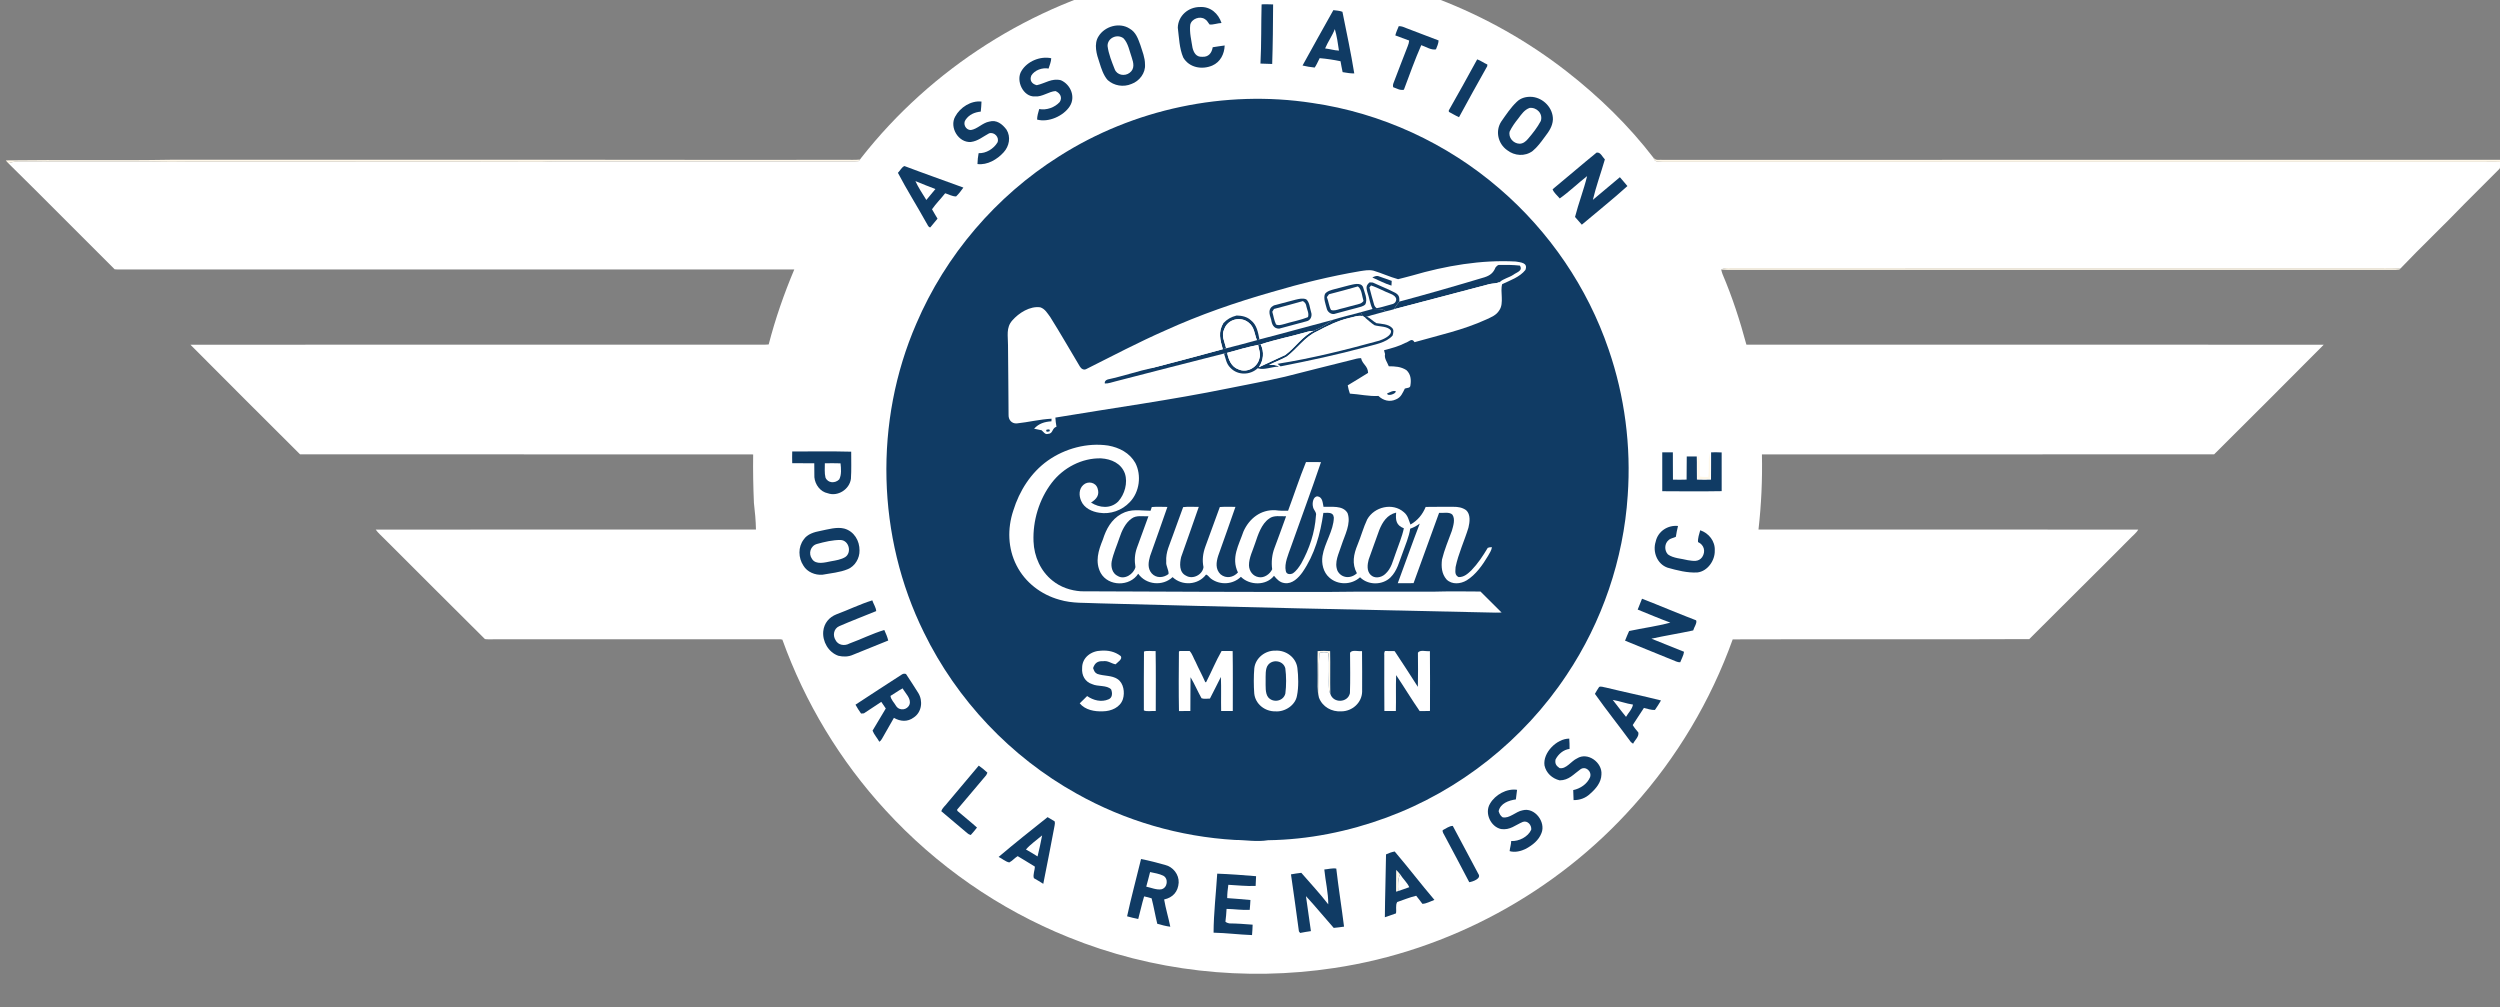 <?xml version="1.0" encoding="UTF-8" standalone="no"?>
<!-- Created with Inkscape (http://www.inkscape.org/) -->

<svg
   xmlns:dc="http://purl.org/dc/elements/1.1/"
   xmlns:cc="http://creativecommons.org/ns#"
   xmlns:rdf="http://www.w3.org/1999/02/22-rdf-syntax-ns#"
   xmlns:svg="http://www.w3.org/2000/svg"
   xmlns="http://www.w3.org/2000/svg"
   xmlns:sodipodi="http://sodipodi.sourceforge.net/DTD/sodipodi-0.dtd"
   xmlns:inkscape="http://www.inkscape.org/namespaces/inkscape"
   width="79.721mm"
   height="32.124mm"
   viewBox="0 0 79.721 32.124"
   version="1.1"
   id="svg16615"
   inkscape:version="0.92.3 (2405546, 2018-03-11)"
   sodipodi:docname="ARCS logo white.svg">
  <rect x="0" y="0" width="79.721" height="32.124" fill="#808080" stroke="none"/>
  <defs
     id="defs16609" />
  <sodipodi:namedview
     id="base"
     pagecolor="#ffffff"
     bordercolor="#666666"
     borderopacity="1.0"
     inkscape:pageopacity="0.0"
     inkscape:pageshadow="2"
     inkscape:zoom="0.35"
     inkscape:cx="150.65473"
     inkscape:cy="60.706629"
     inkscape:document-units="mm"
     inkscape:current-layer="layer1"
     showgrid="false"
     inkscape:window-width="1920"
     inkscape:window-height="1009"
     inkscape:window-x="2552"
     inkscape:window-y="-8"
     inkscape:window-maximized="1" />
  <g
     inkscape:label="Layer 1"
     inkscape:groupmode="layer"
     id="layer1"
     transform="translate(56.87,-132.771)">
    <g
       transform="matrix(0.353,0,0,-0.353,-350.461,1866.245)"
       id="g16430">
      <g
         transform="translate(948.74,4913.658)"
         id="g768">
        <path
           inkscape:connector-curvature="0"
           id="path770"
           style="fill:#ffffff;fill-opacity:1;fill-rule:nonzero;stroke:none"
           d="m 0,0 c 8.873,-0.633 17.52,-3.971 24.53,-9.452 2.89,-2.256 5.572,-4.864 7.804,-7.776 0.118,-0.441 0.451,-0.315 0.814,-0.359 24.802,0.006 49.61,0 74.414,0.001 0.495,0 0.992,0.015 1.486,-0.012 -0.088,-0.225 -0.204,-0.435 -0.32,-0.648 -1.05,-1.047 -2.096,-2.098 -3.145,-3.145 -1.898,-1.972 -3.892,-3.857 -5.779,-5.836 -0.897,0.055 -1.787,0.027 -2.683,0.032 -19.114,0.005 -38.23,-0.01 -57.344,0.007 -0.399,-0.032 -0.983,0.086 -1.327,-0.133 0.03,-0.139 0.068,-0.273 0.116,-0.405 0.883,-2.068 1.576,-4.204 2.158,-6.375 17.377,-0.008 34.779,0.007 52.154,-0.007 -3.28,-3.301 -6.6,-6.621 -9.901,-9.901 -13.577,-0.014 -27.268,0.004 -40.851,-0.008 0.051,-2.257 -0.055,-4.541 -0.309,-6.783 11.429,-0.009 22.876,0.009 34.304,-0.01 -0.186,-0.325 -0.521,-0.564 -0.773,-0.84 -3.014,-3.037 -6.054,-6.023 -9.072,-9.051 -8.804,-0.043 -17.957,0.005 -26.789,-0.025 -1.984,-5.532 -5.036,-10.668 -8.967,-15.039 -6.966,-7.824 -16.675,-13.104 -27.04,-14.649 -8.069,-1.223 -16.43,-0.294 -23.998,2.783 -6.279,2.526 -11.957,6.482 -16.526,11.472 -4.096,4.45 -7.274,9.721 -9.318,15.411 -0.117,0.03 -0.24,0.042 -0.369,0.032 -8.564,-0.003 -17.129,0 -25.692,-0.002 -0.267,0.009 -0.545,-0.023 -0.809,0.02 -3.021,3.025 -6.056,6.013 -9.072,9.049 -0.264,0.277 -0.57,0.525 -0.791,0.837 11.442,0.023 22.903,0.005 34.348,0.008 -0.015,0.799 -0.089,1.608 -0.184,2.4 -0.063,1.464 -0.091,2.922 -0.068,4.385 -13.628,0.016 -27.304,-0.004 -40.934,0.01 -3.299,3.28 -6.616,6.602 -9.901,9.9 17.303,0.016 34.635,0.001 51.939,0.008 l 0.298,0.017 c 0.599,2.318 1.381,4.567 2.311,6.772 -20.37,0.006 -40.745,0.001 -61.116,0.002 l -0.278,0.016 c -3.205,3.182 -6.382,6.412 -9.601,9.577 0.307,0.098 0.607,0.176 0.933,0.169 4.033,-0.014 8.066,0 12.099,-0.008 1.216,-0.047 2.429,-0.023 3.646,-0.013 10.494,-0.01 20.996,0.016 31.489,-0.015 0.553,0.013 1.104,0.044 1.657,0.04 h 26.69 l 0.291,0.02 0.125,0.144 0.112,0.152 c 6.323,8.063 15.418,13.867 25.407,16.17 C -9.306,0.006 -4.637,0.332 0,0" />
      </g>
      <g
         transform="translate(981.074,4896.43)"
         id="g772">
        <path
           inkscape:connector-curvature="0"
           id="path774"
           style="fill:#fff8e9;fill-opacity:1;fill-rule:nonzero;stroke:none"
           d="m 0,0 0.083,-0.066 c 0.157,-0.186 0.51,-0.086 0.729,-0.113 25.261,0.007 50.525,-0.003 75.784,0.005 l 0.282,0.058 c 0.098,-0.071 0.176,-0.164 0.232,-0.28 l 0.025,-0.001 c -0.28,-0.17 -0.506,-0.398 -0.741,-0.621 0.116,0.213 0.232,0.423 0.32,0.648 -0.494,0.027 -0.991,0.012 -1.487,0.012 C 50.424,-0.359 25.615,-0.353 0.814,-0.359 0.451,-0.315 0.118,-0.441 0,0" />
      </g>
      <g
         transform="translate(832.227,4896.203)"
         id="g776">
        <path
           inkscape:connector-curvature="0"
           id="path778"
           style="fill:#fff8e9;fill-opacity:1;fill-rule:nonzero;stroke:none"
           d="M 0,0 C 4.959,0.068 9.962,-0.033 14.921,0.057 26.273,0.06 37.633,0.051 48.985,0.06 57.958,0.035 66.936,0.057 75.91,0.05 c 0.416,0.007 0.837,-0.018 1.251,0.025 l -0.124,-0.144 -0.292,-0.02 H 50.056 c -0.554,0.005 -1.104,-0.027 -1.657,-0.04 -10.493,0.031 -20.995,0.005 -31.489,0.015 -1.217,-0.01 -2.43,-0.033 -3.647,0.013 C 9.231,-0.093 5.197,-0.107 1.165,-0.093 0.839,-0.086 0.539,-0.164 0.232,-0.262 0.148,-0.182 0.07,-0.096 0,0" />
      </g>
      <g
         transform="translate(988.517,4886.47)"
         id="g780">
        <path
           inkscape:connector-curvature="0"
           id="path782"
           style="fill:#fff8e9;fill-opacity:1;fill-rule:nonzero;stroke:none"
           d="m 0,0 c 19.114,-0.017 38.229,-0.001 57.343,-0.006 0.897,-0.006 1.787,0.023 2.683,-0.032 L 59.932,-0.129 C 59.735,-0.154 59.534,-0.163 59.334,-0.157 H 0.663 C 0.002,-0.152 -0.666,-0.179 -1.328,-0.132 -0.983,0.086 -0.399,-0.031 0,0" />
      </g>
      <g
         transform="translate(945.669,4910.295)"
         id="g784">
        <path
           inkscape:connector-curvature="0"
           id="path786"
           style="fill:#103b64;fill-opacity:1;fill-rule:nonzero;stroke:none"
           d="M 0,0 C 0.345,0.031 0.694,-0.003 1.041,-0.003 1.031,-1.795 1.018,-3.593 0.958,-5.383 0.605,-5.376 0.25,-5.366 -0.103,-5.347 -0.008,-3.535 -0.05,-1.808 0,0" />
      </g>
      <g
         transform="translate(940.122,4910.057)"
         id="g788">
        <path
           inkscape:connector-curvature="0"
           id="path790"
           style="fill:#103b64;fill-opacity:1;fill-rule:nonzero;stroke:none"
           d="M 0,0 C 0.936,0.05 1.644,-0.59 1.927,-1.443 1.573,-1.457 1.202,-1.609 0.854,-1.583 0.721,-1.43 0.62,-1.196 0.436,-1.102 c -0.443,0.325 -1.23,0.04 -1.336,-0.509 -0.078,-0.699 0.101,-1.386 0.206,-2.068 0.114,-0.454 0.334,-0.844 0.861,-0.817 0.579,-0.042 0.875,0.328 0.965,0.862 0.361,0.043 0.718,0.126 1.079,0.16 C 2.186,-4.246 1.823,-4.972 1.089,-5.29 0.157,-5.685 -0.998,-5.479 -1.533,-4.558 -1.886,-3.726 -1.909,-2.754 -2.022,-1.869 -1.997,-0.784 -1.061,0.013 0,0" />
      </g>
      <g
         transform="translate(952.152,4909.775)"
         id="g792">
        <path
           inkscape:connector-curvature="0"
           id="path794"
           style="fill:#103b64;fill-opacity:1;fill-rule:nonzero;stroke:none"
           d="M 0,0 C 0.28,-0.042 0.555,-0.042 0.82,-0.149 1.192,-1.999 1.589,-3.856 1.889,-5.718 1.53,-5.723 1.195,-5.656 0.837,-5.6 0.771,-5.272 0.701,-4.945 0.648,-4.616 0.05,-4.488 -0.63,-4.389 -1.236,-4.337 -1.387,-4.622 -1.503,-4.92 -1.685,-5.187 -2.057,-5.147 -2.421,-5.093 -2.784,-5.002 -1.853,-3.336 -0.945,-1.657 0,0" />
      </g>
      <g
         transform="translate(933.746,4908.108)"
         id="g796">
        <path
           inkscape:connector-curvature="0"
           id="path798"
           style="fill:#103b64;fill-opacity:1;fill-rule:nonzero;stroke:none"
           d="M 0,0 C 0.577,-0.328 0.761,-0.91 0.976,-1.494 1.158,-2.09 1.392,-2.615 1.391,-3.24 1.452,-4.009 0.88,-4.752 0.171,-5 c -0.716,-0.312 -1.583,-0.171 -2.16,0.356 -0.373,0.426 -0.57,1.038 -0.734,1.571 -0.255,0.729 -0.537,1.686 -0.075,2.388 C -2.236,0.219 -0.91,0.591 0,0" />
      </g>
      <g
         transform="translate(958.06,4908.328)"
         id="g800">
        <path
           inkscape:connector-curvature="0"
           id="path802"
           style="fill:#103b64;fill-opacity:1;fill-rule:nonzero;stroke:none"
           d="M 0,0 C 0.262,0.01 0.477,-0.093 0.711,-0.19 1.677,-0.55 2.633,-0.933 3.6,-1.292 3.583,-1.581 3.467,-1.832 3.361,-2.095 2.935,-2.188 2.433,-1.848 2.032,-1.717 1.457,-3.021 0.968,-4.405 0.464,-5.743 c -0.365,-0.077 -0.625,0.115 -0.963,0.226 -0.036,0.106 -0.031,0.224 0.015,0.353 0.433,1.119 0.85,2.239 1.291,3.352 0.071,0.163 0.116,0.333 0.133,0.514 -0.423,0.141 -0.832,0.317 -1.252,0.463 C -0.244,-0.547 -0.108,-0.275 0,0" />
      </g>
      <g
         transform="translate(952.285,4908.063)"
         id="g804">
        <path
           inkscape:connector-curvature="0"
           id="path806"
           style="fill:#ffffff;fill-opacity:1;fill-rule:nonzero;stroke:none"
           d="m 0,0 c 0.184,-0.626 0.28,-1.298 0.373,-1.944 -0.426,0.018 -0.829,0.148 -1.251,0.197 0.25,0.6 0.644,1.136 0.878,1.747" />
      </g>
      <g
         transform="translate(933.191,4907.234)"
         id="g808">
        <path
           inkscape:connector-curvature="0"
           id="path810"
           style="fill:#ffffff;fill-opacity:1;fill-rule:nonzero;stroke:none"
           d="m 0,0 c 0.424,-0.433 0.547,-1.172 0.746,-1.73 0.17,-0.493 0.29,-1.028 -0.186,-1.388 -0.437,-0.338 -1.143,-0.228 -1.351,0.322 -0.263,0.663 -0.556,1.389 -0.644,2.095 C -1.458,0.025 -0.565,0.428 0,0" />
      </g>
      <g
         transform="translate(926.666,4905.43)"
         id="g812">
        <path
           inkscape:connector-curvature="0"
           id="path814"
           style="fill:#103b64;fill-opacity:1;fill-rule:nonzero;stroke:none"
           d="m 0,0 c -0.008,-0.313 -0.146,-0.633 -0.24,-0.933 -0.557,0.109 -1.262,-0.138 -1.56,-0.633 -0.179,-0.443 0.057,-0.763 0.494,-0.869 0.786,0.174 1.342,0.653 2.179,0.449 0.884,-0.386 1.351,-1.513 0.796,-2.36 -0.565,-0.875 -1.929,-1.481 -2.947,-1.193 0.007,0.333 0.1,0.633 0.192,0.95 0.658,-0.126 1.408,0.141 1.852,0.634 0.267,0.413 0.033,0.817 -0.378,0.99 -0.595,-0.036 -1.22,-0.544 -1.848,-0.484 -1.077,-0.073 -1.773,1.445 -1.228,2.303 C -2.168,-0.272 -0.989,0.213 0,0" />
      </g>
      <g
         transform="translate(965.145,4905.329)"
         id="g816">
        <path
           inkscape:connector-curvature="0"
           id="path818"
           style="fill:#103b64;fill-opacity:1;fill-rule:nonzero;stroke:none"
           d="M 0,0 C 0.325,-0.111 0.6,-0.33 0.917,-0.464 L 0.91,-0.613 c -0.857,-1.533 -1.72,-3.067 -2.552,-4.613 -0.315,0.14 -0.609,0.327 -0.914,0.482 l -0.013,0.126 C -1.695,-3.089 -0.845,-1.545 0,0" />
      </g>
      <g
         transform="translate(970.127,4901.938)"
         id="g820">
        <path
           inkscape:connector-curvature="0"
           id="path822"
           style="fill:#103b64;fill-opacity:1;fill-rule:nonzero;stroke:none"
           d="M 0,0 C 1.009,-0.108 1.874,-1.004 1.859,-2.04 1.826,-2.682 1.477,-3.154 1.104,-3.643 0.784,-4.08 0.447,-4.544 0.025,-4.887 c -0.688,-0.517 -1.639,-0.445 -2.302,0.076 -0.826,0.583 -1.089,1.73 -0.529,2.587 0.426,0.608 0.849,1.253 1.387,1.766 C -1.041,-0.078 -0.524,0.045 0,0" />
      </g>
      <g
         transform="translate(950.233,4901.392)"
         id="g824">
        <path
           inkscape:connector-curvature="0"
           id="path826"
           style="fill:#103b64;fill-opacity:1;fill-rule:nonzero;stroke:none"
           d="m 0,0 c 6.235,-0.898 12.176,-3.636 16.941,-7.754 4.488,-3.862 7.934,-8.909 9.845,-14.515 1.455,-4.22 2.041,-8.748 1.723,-13.199 -0.378,-5.754 -2.307,-11.404 -5.512,-16.199 -3.895,-5.873 -9.672,-10.459 -16.288,-12.894 -3.414,-1.257 -7.052,-1.993 -10.693,-2.042 -1.031,-0.167 -2.009,0.024 -2.972,0.025 -5.011,0.29 -9.949,1.727 -14.327,4.19 -5.938,3.305 -10.808,8.451 -13.789,14.558 -4.261,8.636 -4.52,19.061 -0.681,27.894 2.645,6.192 7.202,11.519 12.894,15.112 C -16.137,-0.539 -7.876,1.207 0,0" />
      </g>
      <g
         transform="translate(920.366,4901.515)"
         id="g828">
        <path
           inkscape:connector-curvature="0"
           id="path830"
           style="fill:#103b64;fill-opacity:1;fill-rule:nonzero;stroke:none"
           d="m 0,0 c -0.005,-0.302 -0.038,-0.605 -0.066,-0.905 -0.56,-0.061 -1.039,-0.259 -1.368,-0.734 -0.273,-0.365 0.004,-0.94 0.473,-0.932 0.591,0.088 1.059,0.655 1.657,0.761 0.67,0.194 1.182,-0.22 1.563,-0.724 0.409,-0.658 0.253,-1.49 -0.255,-2.047 -0.58,-0.643 -1.474,-1.175 -2.367,-1.063 0.007,0.332 0.041,0.657 0.103,0.982 0.674,-0.028 1.36,0.396 1.703,0.968 0.201,0.465 -0.288,0.977 -0.755,0.825 -0.554,-0.294 -1.005,-0.698 -1.638,-0.78 -1.123,-0.095 -1.975,1.32 -1.425,2.296 C -1.937,-0.532 -0.951,0.111 0,0" />
      </g>
      <g
         transform="translate(969.879,4900.943)"
         id="g832">
        <path
           inkscape:connector-curvature="0"
           id="path834"
           style="fill:#ffffff;fill-opacity:1;fill-rule:nonzero;stroke:none"
           d="M 0,0 C 0.651,0.069 1.226,-0.519 1.011,-1.184 0.699,-1.767 0.28,-2.304 -0.151,-2.803 -0.35,-3.037 -0.597,-3.239 -0.918,-3.234 c -0.547,0.017 -1.026,0.552 -0.879,1.108 0.206,0.422 0.484,0.812 0.779,1.176 C -0.723,-0.561 -0.477,-0.178 0,0" />
      </g>
      <g
         transform="translate(975.93,4896.906)"
         id="g836">
        <path
           inkscape:connector-curvature="0"
           id="path838"
           style="fill:#103b64;fill-opacity:1;fill-rule:nonzero;stroke:none"
           d="m 0,0 c 0.353,0.068 0.527,-0.399 0.749,-0.616 -0.351,-1.217 -0.794,-2.422 -1.085,-3.653 0.808,0.681 1.632,1.364 2.441,2.047 0.22,-0.272 0.465,-0.524 0.681,-0.801 -1.324,-1.2 -2.755,-2.33 -4.12,-3.49 -0.207,0.23 -0.413,0.462 -0.613,0.699 0.316,1.24 0.79,2.448 1.092,3.691 -0.835,-0.651 -1.611,-1.41 -2.473,-2.019 -0.212,0.267 -0.532,0.504 -0.645,0.829 C -2.642,-2.219 -1.337,-1.085 0,0" />
      </g>
      <g
         transform="translate(913.406,4895.691)"
         id="g840">
        <path
           inkscape:connector-curvature="0"
           id="path842"
           style="fill:#103b64;fill-opacity:1;fill-rule:nonzero;stroke:none"
           d="M 0,0 C 1.765,-0.669 3.55,-1.291 5.323,-1.944 5.126,-2.226 4.914,-2.511 4.664,-2.746 4.292,-2.741 4.026,-2.559 3.679,-2.459 3.296,-2.95 2.842,-3.396 2.491,-3.904 2.643,-4.196 2.829,-4.465 2.988,-4.753 2.768,-5.013 2.552,-5.28 2.335,-5.542 2.141,-5.539 2.08,-5.257 1.977,-5.123 1.17,-3.663 0.167,-2.068 -0.59,-0.613 -0.406,-0.437 -0.239,-0.084 0,0" />
      </g>
      <g
         transform="translate(914.397,4894.332)"
         id="g844">
        <path
           inkscape:connector-curvature="0"
           id="path846"
           style="fill:#ffffff;fill-opacity:1;fill-rule:nonzero;stroke:none"
           d="M 0,0 C 0.597,-0.253 1.203,-0.485 1.808,-0.718 1.543,-1.054 1.25,-1.367 0.988,-1.706 0.646,-1.147 0.268,-0.597 0,0" />
      </g>
      <g
         transform="translate(968.629,4887.066)"
         id="g848">
        <path
           inkscape:connector-curvature="0"
           id="path850"
           style="fill:#ffffff;fill-opacity:1;fill-rule:nonzero;stroke:none"
           d="M 0,0 C 0.448,-0.08 1.125,-0.098 0.872,-0.761 0.37,-1.399 -0.509,-1.707 -1.225,-2.04 c -0.207,-0.68 0.192,-1.71 -0.26,-2.363 -0.277,-0.458 -0.718,-0.614 -1.177,-0.832 -2.095,-0.958 -4.284,-1.424 -6.483,-2.051 -0.249,0.432 -0.501,0.02 -0.834,-0.066 -0.61,-0.32 -1.261,-0.484 -1.921,-0.663 l 0.092,-0.346 c -0.092,-0.388 0.202,-0.739 0.338,-1.102 0.568,-0.002 1.098,-0.029 1.591,-0.347 0.394,-0.363 0.442,-0.857 0.364,-1.364 -0.008,-0.284 -0.31,-0.225 -0.505,-0.303 -0.212,-0.413 -0.34,-0.792 -0.811,-0.981 -0.553,-0.26 -1.15,-0.1 -1.574,0.315 -0.85,-0.051 -1.727,0.159 -2.579,0.21 -0.083,0.245 -0.157,0.491 -0.195,0.748 0.614,0.372 1.231,0.742 1.839,1.125 -0.023,0.658 -0.509,0.756 -0.634,1.331 -0.272,0 -0.524,-0.073 -0.783,-0.144 -2.03,-0.499 -4.062,-1.02 -6.089,-1.533 -1.692,-0.396 -3.394,-0.699 -5.098,-1.048 -5.164,-1.055 -10.439,-1.776 -15.645,-2.645 0.01,-0.278 0.053,-0.55 0.1,-0.823 -0.441,-0.145 -0.279,-0.635 -0.774,-0.65 -0.257,-0.083 -0.398,0.187 -0.57,0.328 -0.227,0.04 -0.453,0.086 -0.677,0.141 0.426,0.471 0.943,0.628 1.565,0.668 l 0.012,0.235 c -1.053,-0.051 -2.097,-0.318 -3.148,-0.426 -0.457,-0.026 -0.752,0.325 -0.736,0.769 -10e-4,2.09 -0.043,4.215 -0.051,6.305 0.007,0.81 -0.197,1.574 0.388,2.23 0.588,0.676 1.601,1.32 2.531,1.184 0.432,-0.146 0.636,-0.532 0.898,-0.881 0.921,-1.466 1.78,-2.974 2.671,-4.459 0.121,-0.21 0.357,-0.368 0.595,-0.23 2.355,1.181 4.722,2.426 7.137,3.486 3.114,1.414 6.324,2.526 9.609,3.466 2.625,0.772 5.285,1.428 7.983,1.886 0.413,0.059 0.794,0.141 1.21,0.041 0.748,-0.225 1.464,-0.563 2.216,-0.767 0.429,0.101 0.852,0.222 1.276,0.331 C -6.357,-0.388 -3.127,0.172 0,0" />
      </g>
      <g
         transform="translate(966.896,4886.72)"
         id="g852">
        <path
           inkscape:connector-curvature="0"
           id="path854"
           style="fill:#ffffff;fill-opacity:1;fill-rule:nonzero;stroke:none"
           d="m 0,0 -0.094,-0.187 c -0.199,-0.496 -0.494,-0.727 -0.993,-0.889 -2.46,-0.739 -5.221,-1.536 -7.694,-2.196 0.009,0.381 -0.008,0.569 -0.344,0.779 -0.658,0.348 -1.381,0.622 -2.059,0.942 l -0.286,0.013 c -0.686,0.426 -1.278,0.102 -1.893,-0.277 -0.423,-0.102 -0.84,-0.219 -1.26,-0.33 -0.671,0.02 -1.262,-0.202 -1.902,-0.366 -0.574,-0.156 -1.129,-0.242 -1.629,-0.59 -0.652,-0.177 -1.308,-0.34 -1.959,-0.516 -1.147,-0.097 -2.297,-0.507 -3.37,-0.913 -0.505,-0.134 -0.843,-0.318 -1.203,-0.7 -0.291,-0.047 -0.567,-0.103 -0.825,-0.251 -1.742,-0.945 -3.444,-1.974 -5.154,-2.965 -0.532,-0.318 -1.162,-0.532 -1.625,-0.933 0.423,0.046 0.842,0.105 1.265,0.129 -1.384,-0.298 -2.721,-0.762 -4.099,-1.055 -0.21,-0.073 -0.298,-0.195 -0.268,-0.367 -0.056,-0.069 -0.123,-0.132 -0.199,-0.187 0.128,0.295 0.04,0.497 -0.056,0.782 -0.438,0.155 -0.915,-0.112 -1.376,-0.127 -1.629,-0.385 -3.218,-1.063 -4.781,-1.658 -0.695,-0.22 -1.339,-0.455 -1.948,-0.867 -0.021,2.207 -0.051,4.489 -0.059,6.689 -0.04,0.539 0.427,0.987 0.804,1.305 0.424,0.308 0.952,0.598 1.481,0.638 0.388,0.041 0.622,-0.358 0.829,-0.625 0.983,-1.52 1.863,-3.108 2.806,-4.653 0.195,-0.34 0.644,-0.476 0.994,-0.297 3.156,1.621 6.242,3.2 9.545,4.519 2.018,0.817 4.086,1.518 6.175,2.136 2.842,0.849 5.706,1.618 8.633,2.109 0.477,0.097 0.941,0.18 1.43,0.104 -0.22,-0.111 -0.451,-0.204 -0.689,-0.277 0.82,-0.35 1.639,-0.709 2.457,-1.064 0.032,0.189 0.063,0.376 0.091,0.565 l 0.385,-0.029 c 2.246,0.634 4.465,1.262 6.798,1.489 C -1.412,-0.037 -0.653,0.069 0,0" />
      </g>
      <g
         transform="translate(967.09,4886.761)"
         id="g856">
        <path
           inkscape:connector-curvature="0"
           id="path858"
           style="fill:#103b64;fill-opacity:1;fill-rule:nonzero;stroke:none"
           d="M 0,0 C 0.636,0.008 1.281,0.007 1.914,-0.063 2.209,-0.543 1.613,-0.666 1.319,-0.892 0.931,-1.151 0.426,-1.241 0.085,-1.553 -0.207,-1.684 -0.509,-1.667 -0.814,-1.729 -3.702,-2.496 -6.558,-3.24 -9.447,-4 c 0.133,0.255 0.285,0.47 0.473,0.687 2.472,0.66 5.233,1.457 7.693,2.196 0.499,0.162 0.794,0.393 0.993,0.888 C -0.209,-0.118 -0.113,-0.041 0,0" />
      </g>
      <g
         transform="translate(956.178,4885.759)"
         id="g860">
        <path
           inkscape:connector-curvature="0"
           id="path862"
           style="fill:#103b64;fill-opacity:1;fill-rule:nonzero;stroke:none"
           d="M 0,0 C 0.418,-0.139 0.834,-0.289 1.246,-0.439 L 1.223,-0.87 C 0.628,-0.688 0.066,-0.384 -0.504,-0.139 -0.315,-0.028 -0.146,0.02 0,0" />
      </g>
      <g
         transform="translate(955.425,4885.182)"
         id="g864">
        <path
           inkscape:connector-curvature="0"
           id="path866"
           style="fill:#ffffff;fill-opacity:1;fill-rule:nonzero;stroke:none"
           d="M 0,0 C -0.328,-0.28 -0.312,-0.461 -0.209,-0.858 -0.025,-1.361 0.025,-1.929 0.267,-2.405 0.058,-2.458 -0.149,-2.514 -0.356,-2.574 -0.509,-2.615 -0.661,-2.657 -0.814,-2.7 -1.647,-2.927 -2.491,-3.129 -3.316,-3.381 -5.53,-3.963 -7.733,-4.587 -9.951,-5.154 c -0.124,0.636 -0.233,1.322 -0.78,1.738 -0.342,0.32 -0.827,0.415 -1.281,0.424 1.072,0.407 2.222,0.816 3.369,0.913 -0.583,-0.299 -0.409,-0.792 -0.244,-1.3 0.065,-0.428 0.221,-0.796 0.711,-0.801 0.826,0.222 1.648,0.448 2.476,0.665 0.377,0.071 0.541,0.492 0.415,0.833 -0.115,0.363 -0.133,0.895 -0.439,1.152 -0.33,0.13 -0.63,0.04 -0.96,-0.033 0.501,0.348 1.056,0.434 1.629,0.59 0.64,0.164 1.232,0.386 1.903,0.367 -0.304,-0.082 -0.68,-0.17 -0.877,-0.432 -0.164,-0.398 0.056,-0.923 0.154,-1.317 0.06,-0.297 0.366,-0.544 0.676,-0.499 0.691,0.177 1.376,0.386 2.069,0.555 0.267,0.085 0.522,0.105 0.734,0.302 0.255,0.466 -0.075,1.102 -0.197,1.579 -0.209,0.471 -0.922,0.219 -1.3,0.141 C -1.278,0.103 -0.686,0.426 0,0" />
      </g>
      <g
         transform="translate(967.174,4885.208)"
         id="g868">
        <path
           inkscape:connector-curvature="0"
           id="path870"
           style="fill:#ffffff;fill-opacity:1;fill-rule:nonzero;stroke:none"
           d="m 0,0 c -0.172,-0.21 -0.398,-0.227 -0.64,-0.316 -0.059,-0.097 -0.066,-0.218 -0.02,-0.367 0.135,-0.402 0.126,-0.963 0.513,-1.192 -0.007,-0.604 -0.69,-0.999 -1.19,-1.191 -1.996,-0.905 -4.079,-1.386 -6.181,-1.959 -0.092,0.081 -0.17,0.179 -0.237,0.295 -0.999,-0.586 -2.058,-0.935 -3.173,-1.22 0.071,-0.155 0.141,-0.313 0.205,-0.472 -0.104,-0.52 0.32,-1.021 0.482,-1.515 0.607,-0.018 1.137,0.053 1.663,-0.33 0.222,-0.255 0.258,-0.639 0.19,-0.961 -0.921,-0.229 -1.831,-0.514 -2.757,-0.729 -0.706,0.001 -1.427,0.116 -2.13,0.197 -0.032,0.141 -0.017,0.254 0.043,0.34 0.542,0.35 1.165,0.635 1.651,1.059 0.096,0.368 -0.166,0.796 -0.265,1.152 -0.339,0.172 -0.354,0.462 -0.473,0.785 -3.368,-0.79 -6.694,-1.784 -10.093,-2.419 -2.663,-0.531 -5.285,-1.061 -7.958,-1.493 -4.043,-0.647 -8.221,-1.325 -12.258,-1.95 -0.388,-0.072 -0.79,-0.155 -1.187,-0.147 -0.351,0.265 -0.179,0.817 -0.215,1.216 0.608,0.411 1.253,0.647 1.947,0.867 l -0.636,-0.23 -0.015,-0.496 c 1.896,0.275 3.828,0.554 5.661,1.131 0.383,0.153 0.958,0.248 1.204,0.598 0.076,0.055 0.142,0.118 0.199,0.187 0.314,-0.02 0.654,0.119 0.961,0.191 3.256,0.832 6.558,1.702 9.809,2.515 0.165,-0.483 0.201,-0.933 0.592,-1.302 0.655,-0.684 1.767,-0.66 2.45,-0.028 0.591,-0.197 1.307,0.16 1.929,0.147 0.044,0.007 0.091,0.015 0.136,0.025 2.582,0.507 5.116,1.049 7.66,1.737 0.807,0.23 1.894,0.386 2.466,1.051 0.061,0.228 0.142,0.528 -0.071,0.704 -0.327,0.333 -0.962,0.347 -1.401,0.41 -0.296,0.175 -0.533,0.434 -0.847,0.589 0.557,0.189 1.139,0.307 1.702,0.477 0.252,0.059 0.504,0.122 0.753,0.196 2.888,0.761 5.744,1.505 8.633,2.272 C -0.593,-0.114 -0.292,-0.131 0,0" />
      </g>
      <g
         transform="translate(955.425,4885.182)"
         id="g872">
        <path
           inkscape:connector-curvature="0"
           id="path874"
           style="fill:#103b64;fill-opacity:1;fill-rule:nonzero;stroke:none"
           d="m 0,0 0.287,-0.013 c 0.678,-0.32 1.4,-0.593 2.058,-0.942 C 2.682,-1.165 2.698,-1.353 2.69,-1.734 2.503,-1.951 2.35,-2.166 2.217,-2.421 1.969,-2.496 1.717,-2.559 1.465,-2.617 1.163,-2.338 0.656,-2.43 0.267,-2.405 0.025,-1.929 -0.025,-1.361 -0.209,-0.858 -0.312,-0.461 -0.328,-0.28 0,0" />
      </g>
      <g
         transform="translate(953.533,4884.905)"
         id="g876">
        <path
           inkscape:connector-curvature="0"
           id="path878"
           style="fill:#103b64;fill-opacity:1;fill-rule:nonzero;stroke:none"
           d="M 0,0 C 0.378,0.078 1.091,0.33 1.299,-0.141 1.422,-0.618 1.752,-1.254 1.497,-1.72 1.284,-1.917 1.029,-1.937 0.762,-2.022 0.07,-2.191 -0.615,-2.4 -1.306,-2.577 c -0.31,-0.045 -0.616,0.202 -0.676,0.499 -0.098,0.394 -0.318,0.919 -0.154,1.317 0.197,0.262 0.573,0.35 0.876,0.431 0.42,0.111 0.837,0.227 1.26,0.33" />
      </g>
      <g
         transform="translate(954.368,4884.819)"
         id="g880">
        <path
           inkscape:connector-curvature="0"
           id="path882"
           style="fill:#ffffff;fill-opacity:1;fill-rule:nonzero;stroke:none"
           d="m 0,0 c 0.368,-0.268 0.368,-0.903 0.507,-1.315 -0.101,-0.137 -0.22,-0.221 -0.361,-0.258 -0.592,-0.14 -1.17,-0.331 -1.764,-0.465 -0.24,-0.075 -0.57,-0.191 -0.812,-0.088 -0.192,0.361 -0.217,0.78 -0.374,1.158 l 0.195,0.26 C -1.742,-0.479 -0.855,-0.253 0,0" />
      </g>
      <g
         transform="translate(955.556,4884.905)"
         id="g884">
        <path
           inkscape:connector-curvature="0"
           id="path886"
           style="fill:#ffffff;fill-opacity:1;fill-rule:nonzero;stroke:none"
           d="M 0,0 C 0.617,-0.201 1.182,-0.535 1.788,-0.764 1.99,-0.84 2.254,-1.011 2.276,-1.246 2.274,-1.542 2.05,-1.679 1.788,-1.724 1.364,-1.833 0.941,-1.98 0.512,-2.055 0.396,-1.972 0.32,-1.871 0.283,-1.752 c -0.16,0.516 -0.288,1.047 -0.429,1.57 z" />
      </g>
      <g
         transform="translate(948.741,4883.619)"
         id="g888">
        <path
           inkscape:connector-curvature="0"
           id="path890"
           style="fill:#103b64;fill-opacity:1;fill-rule:nonzero;stroke:none"
           d="M 0,0 C 0.33,0.073 0.63,0.163 0.96,0.033 1.266,-0.224 1.284,-0.756 1.399,-1.119 1.525,-1.46 1.361,-1.881 0.984,-1.952 c -0.828,-0.217 -1.65,-0.443 -2.476,-0.665 -0.49,0.005 -0.646,0.373 -0.711,0.801 -0.165,0.508 -0.339,1.001 0.244,1.3 C -1.308,-0.34 -0.651,-0.177 0,0" />
      </g>
      <g
         transform="translate(949.401,4883.493)"
         id="g892">
        <path
           inkscape:connector-curvature="0"
           id="path894"
           style="fill:#ffffff;fill-opacity:1;fill-rule:nonzero;stroke:none"
           d="m 0,0 c 0.202,-0.131 0.285,-0.26 0.318,-0.499 0.073,-0.333 0.242,-0.585 0.146,-0.939 -0.691,-0.302 -1.482,-0.423 -2.204,-0.65 -0.201,-0.055 -0.501,-0.142 -0.688,-0.02 -0.181,0.368 -0.22,0.751 -0.338,1.144 l 0.154,0.252 C -1.74,-0.477 -0.867,-0.252 0,0" />
      </g>
      <g
         transform="translate(955.069,4882.608)"
         id="g896">
        <path
           inkscape:connector-curvature="0"
           id="path898"
           style="fill:#103b64;fill-opacity:1;fill-rule:nonzero;stroke:none"
           d="M 0,0 C 0.207,0.06 0.414,0.116 0.623,0.169 1.013,0.144 1.52,0.235 1.821,-0.043 1.258,-0.214 0.676,-0.332 0.119,-0.521 l -0.2,-0.066 -0.179,0.114 c -0.066,0.115 -0.133,0.231 -0.197,0.347 C -0.305,-0.083 -0.152,-0.042 0,0" />
      </g>
      <g
         transform="translate(954.612,4882.482)"
         id="g900">
        <path
           inkscape:connector-curvature="0"
           id="path902"
           style="fill:#103b64;fill-opacity:1;fill-rule:nonzero;stroke:none"
           d="m 0,0 c 0.065,-0.116 0.131,-0.232 0.197,-0.347 -0.451,0.088 -0.812,-0.089 -1.244,-0.175 -1.038,-0.247 -1.971,-0.714 -2.906,-1.212 -1.047,-0.46 -1.8,-1.573 -2.704,-2.264 -0.514,-0.291 -1.083,-0.49 -1.608,-0.757 0.333,-0.013 0.602,0.035 0.898,-0.156 -0.621,0.014 -1.337,-0.344 -1.929,-0.147 -0.683,-0.632 -1.795,-0.656 -2.449,0.028 -0.392,0.369 -0.428,0.819 -0.592,1.302 l 0.285,0.063 c 0.121,-0.611 0.376,-1.264 1.013,-1.488 0.785,-0.366 1.746,0.188 1.907,1.02 0.138,0.362 -0.073,0.808 -0.122,1.186 l 0.23,0.048 c 0.33,-0.671 0.263,-1.453 -0.169,-2.066 0.797,0.369 1.597,0.734 2.391,1.11 0.884,0.643 1.553,1.713 2.561,2.173 0.628,0.251 1.182,0.62 1.738,1.001 C -1.677,-0.429 -0.834,-0.227 0,0" />
      </g>
      <g
         transform="translate(943.413,4882.19)"
         id="g904">
        <path
           inkscape:connector-curvature="0"
           id="path906"
           style="fill:#103b64;fill-opacity:1;fill-rule:nonzero;stroke:none"
           d="M 0,0 C 0.454,-0.01 0.94,-0.104 1.281,-0.424 1.828,-0.84 1.937,-1.526 2.062,-2.163 L 1.835,-2.23 c -0.237,0.58 -0.211,1.174 -0.761,1.597 -0.716,0.578 -1.856,0.305 -2.181,-0.572 -0.31,-0.631 0.023,-1.132 0.157,-1.761 L -1.248,-3.042 C -1.48,-2.227 -1.69,-1.478 -1.203,-0.701 -0.844,-0.318 -0.505,-0.134 0,0" />
      </g>
      <g
         transform="translate(954.809,4882.136)"
         id="g908">
        <path
           inkscape:connector-curvature="0"
           id="path910"
           style="fill:#ffffff;fill-opacity:1;fill-rule:nonzero;stroke:none"
           d="m 0,0 0.179,-0.114 c 0.292,-0.236 0.563,-0.511 0.882,-0.71 0.424,-0.139 1.234,-0.071 1.485,-0.492 0.091,-0.447 -0.713,-0.79 -1.053,-0.901 -3.028,-0.834 -6.099,-1.601 -9.2,-2.094 l 0.279,-0.228 c -0.045,-0.01 -0.091,-0.019 -0.136,-0.025 -0.297,0.19 -0.565,0.143 -0.898,0.156 0.525,0.266 1.094,0.466 1.607,0.757 0.905,0.691 1.658,1.803 2.705,2.264 0.935,0.497 1.868,0.965 2.905,1.212 C -0.812,-0.089 -0.451,0.088 0,0" />
      </g>
      <g
         transform="translate(954.988,4882.021)"
         id="g912">
        <path
           inkscape:connector-curvature="0"
           id="path914"
           style="fill:#103b64;fill-opacity:1;fill-rule:nonzero;stroke:none"
           d="M 0,0 0.201,0.066 C 0.514,-0.089 0.751,-0.348 1.047,-0.523 1.487,-0.586 2.121,-0.6 2.448,-0.933 2.662,-1.109 2.581,-1.409 2.519,-1.637 1.947,-2.302 0.86,-2.458 0.053,-2.688 c -2.544,-0.688 -5.078,-1.23 -7.66,-1.737 l -0.278,0.229 c 3.1,0.492 6.171,1.259 9.199,2.093 0.34,0.111 1.144,0.454 1.053,0.901 C 2.116,-0.781 1.306,-0.849 0.882,-0.709 0.564,-0.51 0.292,-0.235 0,0" />
      </g>
      <g
         transform="translate(944.487,4881.558)"
         id="g916">
        <path
           inkscape:connector-curvature="0"
           id="path918"
           style="fill:#ffffff;fill-opacity:1;fill-rule:nonzero;stroke:none"
           d="m 0,0 c 0.55,-0.423 0.524,-1.018 0.761,-1.598 -0.928,-0.243 -1.852,-0.513 -2.785,-0.735 -0.134,0.629 -0.467,1.13 -0.157,1.761 C -1.856,0.305 -0.716,0.578 0,0" />
      </g>
      <g
         transform="translate(952.109,4881.801)"
         id="g920">
        <path
           inkscape:connector-curvature="0"
           id="path922"
           style="fill:#103b64;fill-opacity:1;fill-rule:nonzero;stroke:none"
           d="m 0,0 c -0.557,-0.381 -1.11,-0.75 -1.739,-1.001 -0.185,0.005 -0.371,-0.02 -0.555,-0.078 -1.399,-0.408 -2.844,-0.686 -4.228,-1.139 l -0.23,-0.048 c -0.941,-0.189 -1.874,-0.457 -2.797,-0.717 l -0.286,-0.063 c -3.251,-0.814 -6.553,-1.684 -9.809,-2.516 -0.307,-0.071 -0.647,-0.21 -0.961,-0.191 -0.03,0.172 0.058,0.294 0.268,0.367 1.377,0.293 2.715,0.757 4.099,1.055 2.099,0.556 4.204,1.094 6.294,1.678 l 0.298,0.076 c 0.933,0.222 1.857,0.492 2.785,0.736 l 0.227,0.068 C -4.417,-1.207 -2.214,-0.582 0,0" />
      </g>
      <g
         transform="translate(942.21,4881.49)"
         id="g924">
        <path
           inkscape:connector-curvature="0"
           id="path926"
           style="fill:#ffffff;fill-opacity:1;fill-rule:nonzero;stroke:none"
           d="m 0,0 c -0.487,-0.777 -0.277,-1.526 -0.045,-2.342 -2.09,-0.583 -4.194,-1.122 -6.294,-1.677 -0.423,-0.025 -0.842,-0.083 -1.265,-0.129 0.463,0.4 1.092,0.614 1.624,0.933 1.711,0.991 3.413,2.02 5.155,2.965 C -0.567,-0.103 -0.292,-0.046 0,0" />
      </g>
      <g
         transform="translate(949.815,4880.722)"
         id="g928">
        <path
           inkscape:connector-curvature="0"
           id="path930"
           style="fill:#ffffff;fill-opacity:1;fill-rule:nonzero;stroke:none"
           d="m 0,0 c 0.184,0.058 0.37,0.083 0.555,0.078 -1.007,-0.459 -1.677,-1.53 -2.56,-2.173 -0.794,-0.376 -1.595,-0.74 -2.392,-1.11 0.433,0.613 0.499,1.395 0.169,2.066 C -2.844,-0.686 -1.399,-0.408 0,0" />
      </g>
      <g
         transform="translate(945.357,4879.536)"
         id="g932">
        <path
           inkscape:connector-curvature="0"
           id="path934"
           style="fill:#ffffff;fill-opacity:1;fill-rule:nonzero;stroke:none"
           d="m 0,0 c 0.05,-0.378 0.26,-0.824 0.123,-1.187 -0.161,-0.832 -1.122,-1.385 -1.908,-1.019 -0.636,0.224 -0.892,0.877 -1.013,1.488 C -1.874,-0.458 -0.941,-0.189 0,0" />
      </g>
      <g
         transform="translate(929.873,4876.516)"
         id="g936">
        <path
           inkscape:connector-curvature="0"
           id="path938"
           style="fill:#ffffff;fill-opacity:1;fill-rule:nonzero;stroke:none"
           d="M 0,0 C 0.461,0.015 0.938,0.282 1.376,0.127 1.472,-0.158 1.56,-0.36 1.432,-0.655 1.187,-1.004 0.612,-1.099 0.229,-1.253 -1.604,-1.83 -3.537,-2.108 -5.433,-2.383 l 0.015,0.495 0.637,0.23 C -3.219,-1.062 -1.629,-0.385 0,0" />
      </g>
      <g
         transform="translate(957.792,4875.348)"
         id="g940">
        <path
           inkscape:connector-curvature="0"
           id="path942"
           style="fill:#103b64;fill-opacity:1;fill-rule:nonzero;stroke:none"
           d="M 0,0 C 0.028,-0.244 -0.752,-0.491 -0.786,-0.202 -0.567,-0.108 -0.237,0.094 0,0" />
      </g>
      <g
         transform="translate(926.22,4871.862)"
         id="g944">
        <path
           inkscape:connector-curvature="0"
           id="path946"
           style="fill:#103b64;fill-opacity:1;fill-rule:nonzero;stroke:none"
           d="M 0,0 C 0.249,0.084 0.351,0.043 0.305,-0.123 0.065,-0.219 -0.038,-0.177 0,0" />
      </g>
      <g
         transform="translate(931.807,4870.443)"
         id="g948">
        <path
           inkscape:connector-curvature="0"
           id="path950"
           style="fill:#ffffff;fill-opacity:1;fill-rule:nonzero;stroke:none"
           d="m 0,0 c 1.009,-0.181 1.936,-0.656 2.456,-1.571 0.575,-1.117 0.383,-2.635 -0.502,-3.543 -0.693,-0.741 -1.75,-1.122 -2.756,-0.957 -0.656,0.09 -1.369,0.425 -1.636,1.071 -0.207,0.467 -0.215,1.072 0.192,1.438 0.408,0.383 1.117,0.254 1.291,-0.304 0.208,-0.605 -0.104,-0.982 -0.591,-1.286 0.769,-0.488 1.755,-0.582 2.449,0.09 0.589,0.644 0.889,1.699 0.61,2.535 -0.335,0.92 -1.225,1.311 -2.146,1.369 -1.724,0.05 -3.424,-0.847 -4.463,-2.21 -1.137,-1.488 -1.721,-3.428 -1.644,-5.295 0.049,-1.358 0.646,-2.699 1.725,-3.549 0.729,-0.591 1.629,-0.887 2.556,-0.955 7.464,-0.033 14.912,-0.068 22.377,-0.058 3.144,0.046 6.301,0.015 9.446,0.023 1.422,0.04 2.851,0.03 4.273,0.013 0.64,-0.62 1.268,-1.274 1.907,-1.897 -0.18,-0.009 -0.361,-0.01 -0.541,-0.009 -11.94,0.245 -23.869,0.514 -35.802,0.839 -1.256,0.068 -2.401,-0.032 -3.613,0.331 -1.646,0.461 -3.084,1.556 -3.861,3.091 -0.789,1.543 -0.837,3.328 -0.294,4.959 0.551,1.78 1.588,3.426 3.121,4.516 C -3.893,-0.263 -1.888,0.277 0,0" />
      </g>
      <g
         transform="translate(903.268,4869.907)"
         id="g952">
        <path
           inkscape:connector-curvature="0"
           id="path954"
           style="fill:#103b64;fill-opacity:1;fill-rule:nonzero;stroke:none"
           d="M 0,0 C 1.772,-0.005 3.558,0.03 5.328,-0.019 5.322,-0.832 5.36,-1.654 5.303,-2.468 5.181,-3.419 4.118,-4.099 3.214,-3.775 2.532,-3.641 2.067,-2.995 2.002,-2.332 1.989,-1.91 2.005,-1.488 1.992,-1.066 1.329,-1.053 0.665,-1.072 0,-1.058 -0.008,-0.706 -0.012,-0.353 0,0" />
      </g>
      <g
         transform="translate(981.863,4869.83)"
         id="g956">
        <path
           inkscape:connector-curvature="0"
           id="path958"
           style="fill:#103b64;fill-opacity:1;fill-rule:nonzero;stroke:none"
           d="m 0,0 c 0.318,0.005 0.638,0.007 0.958,-0.001 0.013,-0.822 -0.007,-1.645 0.008,-2.467 0.411,-0.008 0.824,-0.014 1.233,0.004 0.018,0.696 -0.005,1.394 0.014,2.091 0.299,0.007 0.601,0.004 0.903,0.002 C 3.141,-1.069 3.111,-1.767 3.132,-2.464 3.553,-2.479 3.983,-2.478 4.404,-2.469 4.423,-1.647 4.402,-0.823 4.413,0 4.73,0.007 5.05,0.01 5.366,-0.01 5.368,-1.176 5.366,-2.342 5.368,-3.507 3.581,-3.538 1.788,-3.526 0,-3.513 -0.003,-2.368 -0.003,-1.145 0,0" />
      </g>
      <g
         transform="translate(986.112,4869.749)"
         id="g960">
        <path
           inkscape:connector-curvature="0"
           id="path962"
           style="fill:#fff8e9;fill-opacity:1;fill-rule:nonzero;stroke:none"
           d="m 0,0 c 0.126,-0.762 0.103,-1.555 0.085,-2.327 -0.385,-0.02 -0.771,-0.021 -1.156,-0.003 0.007,0.716 -0.034,1.442 0.04,2.154 0.307,-0.54 0.113,-1.329 0.186,-1.935 0.25,-0.034 0.502,-0.04 0.756,-0.03 0.094,0.709 0,1.427 0.089,2.141" />
      </g>
      <g
         transform="translate(906.215,4868.841)"
         id="g964">
        <path
           inkscape:connector-curvature="0"
           id="path966"
           style="fill:#ffffff;fill-opacity:1;fill-rule:nonzero;stroke:none"
           d="M 0,0 C 0.472,0.005 0.946,0.013 1.417,-0.006 1.467,-0.466 1.52,-1.029 1.301,-1.455 0.936,-1.83 0.278,-1.813 0.058,-1.292 -0.045,-0.878 0.003,-0.424 0,0" />
      </g>
      <g
         transform="translate(949.679,4868.95)"
         id="g968">
        <path
           inkscape:connector-curvature="0"
           id="path970"
           style="fill:#ffffff;fill-opacity:1;fill-rule:nonzero;stroke:none"
           d="m 0,0 c 0.452,-0.001 0.905,0.002 1.357,-0.003 -0.868,-2.572 -1.826,-5.135 -2.729,-7.699 -0.219,-0.631 -0.602,-1.465 -0.453,-2.131 0.052,-0.323 0.395,-0.338 0.637,-0.219 0.318,0.211 0.56,0.567 0.757,0.887 0.743,1.334 1.233,2.798 1.331,4.327 0.088,0.314 -0.237,0.516 -0.269,0.809 -0.081,0.307 0.007,0.942 0.423,0.93 C 1.513,-3.177 1.5,-3.686 1.586,-4.044 2.29,-4.074 3.33,-3.876 3.754,-4.607 4.099,-5.552 3.494,-6.614 3.21,-7.504 2.983,-8.253 2.519,-9.049 2.854,-9.838 c 0.371,-0.678 1.21,-0.714 1.745,-0.204 -0.472,0.864 -0.295,1.712 0.06,2.573 0.313,0.75 0.525,1.561 0.871,2.288 0.634,1.142 2.301,1.543 3.308,0.657 0.373,-0.3 0.438,-0.7 0.6,-1.122 0.655,0.373 1.089,0.903 1.376,1.594 0.834,0.02 1.669,0.002 2.503,0.01 0.414,0.006 0.808,-0.06 1.151,-0.305 0.421,-0.381 0.329,-1.084 0.209,-1.578 -0.358,-1.177 -0.913,-2.35 -1.162,-3.561 -0.01,-0.362 -0.114,-0.711 0.274,-0.905 0.485,-0.012 0.819,0.295 1.148,0.606 0.595,0.617 1.048,1.305 1.485,2.037 0.113,0.045 0.239,0.063 0.377,0.057 -0.045,-0.301 -0.206,-0.522 -0.35,-0.783 -0.491,-0.82 -1.107,-1.707 -1.936,-2.214 -0.555,-0.332 -1.327,-0.403 -1.815,0.084 -0.442,0.511 -0.487,1.151 -0.411,1.795 0.211,0.879 0.582,1.752 0.892,2.599 0.123,0.436 0.328,1.044 0.051,1.454 -0.261,0.283 -0.852,0.135 -1.206,0.164 -0.763,-2.114 -1.54,-4.232 -2.304,-6.345 -0.474,-0.018 -0.951,-0.004 -1.427,-0.003 0.668,1.79 1.298,3.6 1.986,5.383 C 9.997,-5.764 9.745,-5.902 9.415,-6.018 9.306,-6.762 8.976,-7.494 8.726,-8.213 8.414,-9.002 8.252,-9.816 7.624,-10.431 6.888,-11.137 5.607,-11.134 4.884,-10.406 4.118,-11.109 2.87,-11.134 2.103,-10.428 1.566,-9.96 1.387,-9.171 1.49,-8.49 c 0.179,1.163 1.004,2.292 1.027,3.473 -0.053,0.544 -0.555,0.416 -0.946,0.425 -0.27,-1.9 -0.785,-3.756 -1.883,-5.355 -0.364,-0.511 -0.933,-1.091 -1.619,-0.986 -0.436,0.053 -0.693,0.341 -0.958,0.66 -0.701,-0.909 -2.207,-0.879 -2.99,-0.092 -0.729,-0.716 -1.909,-0.769 -2.716,-0.159 -0.144,0.111 -0.255,0.31 -0.431,0.365 -0.711,-0.96 -2.171,-1.046 -3.024,-0.234 -0.895,-0.845 -2.397,-0.703 -3.106,0.307 -0.756,-1.184 -2.697,-1.159 -3.388,0.066 -0.535,1.013 -0.207,2.034 0.194,3.018 0.303,0.955 0.761,1.81 1.664,2.318 0.908,0.503 1.679,0.287 2.645,0.286 l 0.111,0.337 c 0.466,0.039 0.943,0.014 1.411,0.009 -0.511,-1.485 -1.044,-2.962 -1.567,-4.442 -0.154,-0.545 -0.25,-1.1 0.153,-1.566 0.416,-0.452 1.051,-0.408 1.516,-0.053 0.038,0.37 -0.255,0.721 -0.208,1.119 -0.057,0.882 0.319,1.538 0.59,2.345 0.296,0.865 0.638,1.715 0.938,2.58 0.459,0.058 0.949,0.014 1.412,0.02 -0.517,-1.513 -1.064,-3.019 -1.593,-4.529 -0.138,-0.58 -0.196,-1.382 0.444,-1.686 0.603,-0.366 1.488,0.081 1.575,0.771 -0.131,0.646 -0.052,1.246 0.17,1.861 0.441,1.189 0.87,2.383 1.306,3.573 0.468,0.034 0.942,0.01 1.411,0.014 -0.509,-1.476 -1.035,-2.947 -1.558,-4.417 -0.186,-0.589 -0.269,-1.207 0.212,-1.678 0.502,-0.414 1.143,-0.293 1.571,0.165 -0.633,1.337 0.071,2.451 0.499,3.705 0.52,1.174 1.569,1.993 2.887,1.921 0.371,-0.053 0.767,-0.058 1.143,-0.048 0.544,1.46 1.03,2.959 1.618,4.397" />
      </g>
      <g
         transform="translate(957.825,4864.384)"
         id="g972">
        <path
           inkscape:connector-curvature="0"
           id="path974"
           style="fill:#103b64;fill-opacity:1;fill-rule:nonzero;stroke:none"
           d="m 0,0 c -0.066,-0.686 0.002,-1.147 0.696,-1.417 -0.161,-0.772 -0.489,-1.515 -0.741,-2.262 -0.267,-0.698 -0.364,-1.349 -0.951,-1.876 -0.36,-0.327 -0.965,-0.436 -1.324,-0.053 -0.352,0.356 -0.277,0.94 -0.159,1.379 0.303,0.891 0.648,1.766 0.954,2.656 C -1.231,-0.845 -0.812,-0.189 0,0" />
      </g>
      <g
         transform="translate(935.446,4864.053)"
         id="g976">
        <path
           inkscape:connector-curvature="0"
           id="path978"
           style="fill:#103b64;fill-opacity:1;fill-rule:nonzero;stroke:none"
           d="m 0,0 c -0.351,-0.948 -0.688,-1.897 -1.037,-2.846 -0.206,-0.579 -0.236,-1.143 -0.136,-1.748 -0.163,-0.63 -0.975,-1.17 -1.591,-0.805 -0.493,0.227 -0.64,0.81 -0.557,1.307 0.147,0.738 0.472,1.441 0.707,2.155 0.201,0.615 0.539,1.347 1.086,1.725 C -1.091,0.12 -0.53,-0.023 0,0" />
      </g>
      <g
         transform="translate(947.883,4864.053)"
         id="g980">
        <path
           inkscape:connector-curvature="0"
           id="path982"
           style="fill:#103b64;fill-opacity:1;fill-rule:nonzero;stroke:none"
           d="m 0,0 c -0.343,-0.955 -0.689,-1.909 -1.046,-2.857 -0.233,-0.603 -0.3,-1.288 -0.212,-1.928 -0.194,-0.434 -0.722,-0.808 -1.208,-0.715 -0.529,0.078 -0.877,0.545 -0.888,1.072 -0.007,0.676 0.358,1.369 0.565,2.015 0.253,0.754 0.565,1.727 1.254,2.201 C -1.115,0.12 -0.515,-0.02 0,0" />
      </g>
      <g
         transform="translate(983.286,4863.178)"
         id="g984">
        <path
           inkscape:connector-curvature="0"
           id="path986"
           style="fill:#103b64;fill-opacity:1;fill-rule:nonzero;stroke:none"
           d="M 0,0 C -0.08,-0.326 -0.146,-0.646 -0.195,-0.979 -0.401,-1.087 -0.686,-1.11 -0.849,-1.278 -1.23,-1.589 -1.246,-2.212 -0.913,-2.567 -0.431,-2.928 0.322,-2.943 0.89,-3.092 1.381,-3.161 1.841,-3.27 2.181,-2.819 2.514,-2.313 2.372,-1.712 1.808,-1.454 1.78,-1.11 1.916,-0.716 2.007,-0.388 2.788,-0.651 3.368,-1.382 3.32,-2.226 3.348,-3.117 2.67,-4.097 1.749,-4.2 0.85,-4.251 -0.084,-4.011 -0.941,-3.769 -1.888,-3.442 -2.309,-2.333 -2.017,-1.42 -1.82,-0.489 -0.931,0.096 0,0" />
      </g>
      <g
         transform="translate(907.971,4862.942)"
         id="g988">
        <path
           inkscape:connector-curvature="0"
           id="path990"
           style="fill:#103b64;fill-opacity:1;fill-rule:nonzero;stroke:none"
           d="m 0,0 c 0.885,-0.245 1.392,-1.102 1.377,-1.99 0.015,-0.683 -0.408,-1.411 -1.054,-1.674 -0.716,-0.302 -1.548,-0.365 -2.307,-0.507 -0.648,-0.045 -1.362,0.242 -1.704,0.817 -0.47,0.704 -0.502,1.684 0.025,2.37 0.323,0.492 0.963,0.676 1.512,0.777 C -1.483,-0.075 -0.668,0.174 0,0" />
      </g>
      <g
         transform="translate(907.641,4861.912)"
         id="g992">
        <path
           inkscape:connector-curvature="0"
           id="path994"
           style="fill:#ffffff;fill-opacity:1;fill-rule:nonzero;stroke:none"
           d="m 0,0 c 0.756,-0.037 1.028,-1.128 0.419,-1.543 -0.373,-0.228 -0.858,-0.305 -1.284,-0.379 -0.527,-0.103 -1.371,-0.353 -1.717,0.207 -0.353,0.492 -0.146,1.198 0.456,1.359 C -1.445,-0.169 -0.709,0.007 0,0" />
      </g>
      <g
         transform="translate(910.502,4856.458)"
         id="g996">
        <path
           inkscape:connector-curvature="0"
           id="path998"
           style="fill:#103b64;fill-opacity:1;fill-rule:nonzero;stroke:none"
           d="m 0,0 c 0.098,-0.312 0.338,-0.648 0.353,-0.97 -1.109,-0.455 -2.251,-0.886 -3.346,-1.365 -0.487,-0.216 -0.6,-0.819 -0.33,-1.251 0.232,-0.468 0.82,-0.559 1.255,-0.314 1.047,0.381 2.093,0.907 3.152,1.223 0.139,-0.306 0.278,-0.623 0.356,-0.951 -1.055,-0.436 -2.114,-0.857 -3.179,-1.286 -0.42,-0.192 -0.886,-0.197 -1.33,-0.091 -0.892,0.311 -1.452,1.291 -1.361,2.215 0.076,0.722 0.522,1.265 1.193,1.529 C -2.156,-0.862 -1.097,-0.34 0,0" />
      </g>
      <g
         transform="translate(980.035,4856.606)"
         id="g1000">
        <path
           inkscape:connector-curvature="0"
           id="path1002"
           style="fill:#103b64;fill-opacity:1;fill-rule:nonzero;stroke:none"
           d="M 0,0 C 1.634,-0.633 3.248,-1.328 4.887,-1.952 5.002,-2.174 4.687,-2.607 4.624,-2.864 3.374,-3.136 2.102,-3.333 0.85,-3.611 1.835,-3.999 2.811,-4.405 3.795,-4.793 3.757,-5.123 3.567,-5.428 3.452,-5.741 3.335,-5.746 3.215,-5.724 3.094,-5.673 1.558,-5.035 0.003,-4.43 -1.533,-3.79 c 0.123,0.29 0.23,0.59 0.368,0.872 1.233,0.268 2.507,0.427 3.724,0.759 -0.994,0.363 -1.969,0.782 -2.95,1.178 C -0.257,-0.656 -0.129,-0.328 0,0" />
      </g>
      <g
         transform="translate(931.172,4851.913)"
         id="g1004">
        <path
           inkscape:connector-curvature="0"
           id="path1006"
           style="fill:#ffffff;fill-opacity:1;fill-rule:nonzero;stroke:none"
           d="m 0,0 c 0.643,0.043 1.241,-0.081 1.758,-0.476 0.236,-0.273 -0.293,-0.583 -0.454,-0.757 -0.412,0.078 -0.673,0.356 -1.14,0.28 -0.474,0.035 -0.746,-0.174 -0.887,-0.62 0.09,-0.24 0.13,-0.403 0.373,-0.524 0.61,-0.212 1.311,-0.114 1.838,-0.472 0.554,-0.363 0.666,-1.22 0.483,-1.8 -0.239,-0.759 -1.064,-1.102 -1.802,-1.109 -0.742,-0.036 -1.606,0.115 -2.101,0.723 0.23,0.212 0.445,0.439 0.669,0.656 0.557,-0.391 1.288,-0.578 1.929,-0.299 0.373,0.144 0.366,0.588 0.237,0.903 -0.389,0.402 -1.21,0.233 -1.705,0.469 -0.651,0.202 -0.968,0.8 -0.912,1.462 C -1.724,-0.615 -0.887,-0.017 0,0" />
      </g>
      <g
         transform="translate(935.044,4851.833)"
         id="g1008">
        <path
           inkscape:connector-curvature="0"
           id="path1010"
           style="fill:#ffffff;fill-opacity:1;fill-rule:nonzero;stroke:none"
           d="M 0,0 C 0.277,0.111 0.737,0.018 1.052,0.045 1.084,-1.758 1.064,-3.565 1.064,-5.368 0.762,-5.342 0.227,-5.451 -0.01,-5.315 -0.005,-3.545 -0.025,-1.77 0,0" />
      </g>
      <g
         transform="translate(938.201,4851.814)"
         id="g1012">
        <path
           inkscape:connector-curvature="0"
           id="path1014"
           style="fill:#ffffff;fill-opacity:1;fill-rule:nonzero;stroke:none"
           d="m 0,0 0.06,0.068 c 0.303,-0.002 0.608,0 0.911,-0.002 0.245,-0.266 0.348,-0.648 0.527,-0.961 0.28,-0.628 0.613,-1.228 0.885,-1.858 l 0.078,0.012 C 2.938,-1.814 3.338,-0.833 3.855,0.07 4.188,0.068 4.521,0.065 4.854,0.065 4.884,-1.738 4.863,-3.546 4.866,-5.352 4.515,-5.353 4.165,-5.358 3.815,-5.35 3.792,-4.326 3.832,-3.3 3.792,-2.275 3.474,-2.932 3.126,-3.573 2.802,-4.228 2.564,-4.233 2.264,-4.282 2.042,-4.201 1.692,-3.575 1.419,-2.915 1.049,-2.299 1.028,-3.316 1.051,-4.334 1.034,-5.352 0.691,-5.356 0.348,-5.354 0.005,-5.356 -0.028,-3.575 -0.017,-1.783 0,0" />
      </g>
      <g
         transform="translate(946.918,4851.915)"
         id="g1016">
        <path
           inkscape:connector-curvature="0"
           id="path1018"
           style="fill:#ffffff;fill-opacity:1;fill-rule:nonzero;stroke:none"
           d="M 0,0 C 0.943,0.058 1.858,-0.6 1.984,-1.562 2.077,-2.307 2.106,-3.319 1.951,-4.054 1.815,-4.93 0.855,-5.552 -0.003,-5.484 c -0.942,-0.02 -1.817,0.658 -1.91,1.621 -0.053,0.693 -0.054,1.576 0.005,2.267 C -1.806,-0.66 -0.921,0.028 0,0" />
      </g>
      <g
         transform="translate(950.733,4851.875)"
         id="g1020">
        <path
           inkscape:connector-curvature="0"
           id="path1022"
           style="fill:#fff8e9;fill-opacity:1;fill-rule:nonzero;stroke:none"
           d="M 0,0 C 0.375,0.023 0.754,0.028 1.127,-0.002 1.155,-1.286 1.117,-2.574 1.145,-3.858 1.086,-3.75 1.047,-3.64 1.029,-3.522 0.96,-2.418 1.096,-1.288 0.966,-0.189 0.756,-0.046 0.388,-0.103 0.154,-0.169 0.063,-1.505 0.123,-2.859 0.116,-4.2 -0.068,-3.522 0.018,-2.9 0,-2.193 0.013,-1.462 -0.028,-0.731 0,0" />
      </g>
      <g
         transform="translate(953.743,4851.81)"
         id="g1024">
        <path
           inkscape:connector-curvature="0"
           id="path1026"
           style="fill:#ffffff;fill-opacity:1;fill-rule:nonzero;stroke:none"
           d="m 0,0 c 0.189,0.167 0.731,0.027 0.999,0.06 0.022,-1.227 0.005,-2.456 0.009,-3.685 -0.037,-0.984 -0.894,-1.743 -1.865,-1.754 -0.885,-0.058 -1.717,0.398 -2.037,1.244 0.007,1.341 -0.053,2.695 0.038,4.031 0.234,0.066 0.602,0.123 0.813,-0.02 0.129,-1.099 -0.007,-2.229 0.063,-3.333 0.018,-0.118 0.056,-0.229 0.115,-0.336 0.256,-0.875 1.582,-0.826 1.771,0.058 0.043,1.21 0.016,2.439 0.011,3.652 z" />
      </g>
      <g
         transform="translate(956.814,4851.883)"
         id="g1028">
        <path
           inkscape:connector-curvature="0"
           id="path1030"
           style="fill:#ffffff;fill-opacity:1;fill-rule:nonzero;stroke:none"
           d="m 0,0 c 0.292,-0.005 0.583,0.001 0.873,-0.01 0.715,-1.066 1.404,-2.15 2.099,-3.228 0.021,1.026 0.019,2.058 0.005,3.086 0.19,0.293 0.77,0.094 1.083,0.139 0.022,-1.8 0.009,-3.602 0.007,-5.402 C 3.757,-5.428 3.446,-5.424 3.134,-5.426 2.4,-4.366 1.729,-3.249 1.009,-2.178 0.968,-3.257 1.013,-4.341 0.984,-5.419 c -0.344,-0.007 -0.692,-0.007 -1.037,0 -0.02,1.678 -0.003,3.362 -0.008,5.043 C -0.08,-0.224 -0.058,-0.098 0,0" />
      </g>
      <g
         transform="translate(947.812,4850.317)"
         id="g1032">
        <path
           inkscape:connector-curvature="0"
           id="path1034"
           style="fill:#103b64;fill-opacity:1;fill-rule:nonzero;stroke:none"
           d="m 0,0 c 0.094,-0.693 0.096,-1.571 0.005,-2.266 -0.159,-0.704 -1.099,-0.889 -1.553,-0.349 -0.287,0.365 -0.222,1.046 -0.23,1.483 0.011,0.424 -0.06,1.127 0.242,1.467 C -1.091,0.854 -0.167,0.678 0,0" />
      </g>
      <g
         transform="translate(913.19,4849.772)"
         id="g1036">
        <path
           inkscape:connector-curvature="0"
           id="path1038"
           style="fill:#103b64;fill-opacity:1;fill-rule:nonzero;stroke:none"
           d="m 0,0 c 0.118,0.069 0.237,0.08 0.358,0.031 0.375,-0.568 0.751,-1.138 1.11,-1.717 0.436,-0.712 0.314,-1.727 -0.409,-2.206 -0.563,-0.42 -1.205,-0.374 -1.795,-0.036 -0.364,-0.627 -0.717,-1.259 -1.077,-1.889 -0.06,-0.117 -0.139,-0.207 -0.24,-0.272 -0.186,0.339 -0.474,0.646 -0.612,1.006 0.406,0.663 0.802,1.333 1.195,2.002 -0.128,0.204 -0.264,0.403 -0.406,0.597 -0.514,-0.36 -1.056,-0.677 -1.571,-1.037 L -3.702,-3.54 C -3.88,-3.287 -4.06,-3.012 -4.206,-2.738 -2.814,-1.815 -1.402,-0.914 0,0" />
      </g>
      <g
         transform="translate(976.16,4848.633)"
         id="g1040">
        <path
           inkscape:connector-curvature="0"
           id="path1042"
           style="fill:#103b64;fill-opacity:1;fill-rule:nonzero;stroke:none"
           d="M 0,0 C 0.167,0.091 0.419,-0.03 0.598,-0.05 2.254,-0.456 3.936,-0.799 5.589,-1.217 5.416,-1.51 5.237,-1.8 5.04,-2.077 4.699,-2.092 4.375,-1.972 4.047,-1.893 3.703,-2.401 3.379,-2.927 3.036,-3.438 3.177,-3.689 3.364,-3.887 3.542,-4.11 3.623,-4.486 3.222,-4.795 3.068,-5.126 L 2.87,-4.977 C 1.81,-3.525 0.653,-2.085 -0.38,-0.622 -0.263,-0.41 -0.134,-0.201 0,0" />
      </g>
      <g
         transform="translate(913.24,4848.507)"
         id="g1044">
        <path
           inkscape:connector-curvature="0"
           id="path1046"
           style="fill:#ffffff;fill-opacity:1;fill-rule:nonzero;stroke:none"
           d="m 0,0 c 0.239,-0.434 0.797,-0.921 0.626,-1.447 -0.185,-0.512 -0.899,-0.62 -1.211,-0.149 -0.162,0.293 -0.474,0.575 -0.511,0.915 C -0.724,-0.466 -0.378,-0.199 0,0" />
      </g>
      <g
         transform="translate(977.39,4847.465)"
         id="g1048">
        <path
           inkscape:connector-curvature="0"
           id="path1050"
           style="fill:#ffffff;fill-opacity:1;fill-rule:nonzero;stroke:none"
           d="M 0,0 C 0.616,-0.101 1.208,-0.332 1.828,-0.423 1.765,-0.832 1.4,-1.175 1.2,-1.531 0.908,-1.175 0.626,-0.812 0.348,-0.446 0.23,-0.298 0.114,-0.149 0,0" />
      </g>
      <g
         transform="translate(973.462,4843.968)"
         id="g1052">
        <path
           inkscape:connector-curvature="0"
           id="path1054"
           style="fill:#103b64;fill-opacity:1;fill-rule:nonzero;stroke:none"
           d="m 0,0 c 0.015,-0.308 0.04,-0.622 0.028,-0.928 -0.56,-0.073 -1.017,-0.469 -1.269,-0.961 -0.065,-0.385 0.061,-0.56 0.363,-0.773 0.595,-0.124 1.064,0.645 1.579,0.874 C 1.667,-1.173 3,-2.165 2.907,-3.237 2.894,-3.954 2.4,-4.538 1.884,-4.983 1.477,-5.376 0.953,-5.56 0.39,-5.555 0.386,-5.252 0.375,-4.952 0.358,-4.65 c 0.64,0.134 1.261,0.546 1.521,1.16 0.191,0.524 -0.411,1.059 -0.876,0.711 -0.618,-0.434 -1.029,-0.986 -1.87,-0.992 -0.676,0.168 -1.218,0.654 -1.37,1.346 C -2.403,-1.271 -1.127,0.002 0,0" />
      </g>
      <g
         transform="translate(920.119,4841.528)"
         id="g1056">
        <path
           inkscape:connector-curvature="0"
           id="path1058"
           style="fill:#103b64;fill-opacity:1;fill-rule:nonzero;stroke:none"
           d="m 0,0 c 0.275,-0.189 0.537,-0.409 0.781,-0.635 l -0.1,-0.219 c -0.888,-1.032 -1.747,-2.093 -2.64,-3.124 l 0.03,-0.114 c 0.585,-0.507 1.195,-0.983 1.77,-1.503 -0.184,-0.227 -0.363,-0.461 -0.564,-0.672 -0.127,0.032 -0.233,0.088 -0.318,0.17 -0.774,0.666 -1.569,1.309 -2.342,1.977 0.103,0.331 0.375,0.497 0.572,0.779 C -1.879,-2.226 -0.943,-1.107 0,0" />
      </g>
      <g
         transform="translate(968.747,4839.344)"
         id="g1060">
        <path
           inkscape:connector-curvature="0"
           id="path1062"
           style="fill:#103b64;fill-opacity:1;fill-rule:nonzero;stroke:none"
           d="m 0,0 c -0.027,-0.29 -0.076,-0.578 -0.108,-0.868 -0.641,-0.088 -1.4,-0.353 -1.558,-1.064 0.08,-0.237 0.148,-0.403 0.357,-0.55 0.606,-0.146 1.206,0.526 1.801,0.628 1.097,0.301 2.122,-1.054 1.714,-2.054 -0.257,-0.663 -0.801,-1.084 -1.404,-1.417 -0.434,-0.218 -1.001,-0.36 -1.475,-0.214 0.033,0.307 0.134,0.597 0.144,0.914 0.69,-0.045 1.527,0.373 1.81,1.025 0.047,0.403 -0.326,0.849 -0.756,0.703 -0.697,-0.291 -1.145,-0.764 -1.969,-0.648 -0.944,0.201 -1.513,1.452 -0.999,2.291 C -1.984,-0.449 -0.938,0.138 0,0" />
      </g>
      <g
         transform="translate(926.336,4836.874)"
         id="g1064">
        <path
           inkscape:connector-curvature="0"
           id="path1066"
           style="fill:#103b64;fill-opacity:1;fill-rule:nonzero;stroke:none"
           d="m 0,0 c 0.21,-0.127 0.424,-0.249 0.635,-0.376 0.035,-0.121 0.033,-0.255 -0.004,-0.399 -0.333,-1.744 -0.667,-3.513 -1.02,-5.249 -0.279,0.189 -0.562,0.341 -0.849,0.512 -0.104,0.313 0.093,0.718 0.086,1.047 -0.51,0.323 -1.034,0.627 -1.548,0.943 -0.272,-0.162 -0.48,-0.426 -0.761,-0.57 -0.346,0.067 -0.644,0.35 -0.962,0.499 C -2.983,-2.367 -1.482,-1.18 0,0" />
      </g>
      <g
         transform="translate(962.94,4836.083)"
         id="g1068">
        <path
           inkscape:connector-curvature="0"
           id="path1070"
           style="fill:#103b64;fill-opacity:1;fill-rule:nonzero;stroke:none"
           d="M 0,0 C 0.776,-1.442 1.548,-2.889 2.31,-4.337 2.622,-4.765 1.768,-5.05 1.488,-5.085 c -0.717,1.396 -1.473,2.771 -2.202,4.16 -0.068,0.153 -0.251,0.37 -0.193,0.54 C -0.618,-0.242 -0.323,-0.002 0,0" />
      </g>
      <g
         transform="translate(925.844,4835.226)"
         id="g1072">
        <path
           inkscape:connector-curvature="0"
           id="path1074"
           style="fill:#ffffff;fill-opacity:1;fill-rule:nonzero;stroke:none"
           d="M 0,0 C -0.113,-0.637 -0.268,-1.27 -0.414,-1.901 -0.761,-1.684 -1.105,-1.47 -1.463,-1.273 -1.041,-0.792 -0.487,-0.415 0,0" />
      </g>
      <g
         transform="translate(957.692,4833.772)"
         id="g1076">
        <path
           inkscape:connector-curvature="0"
           id="path1078"
           style="fill:#103b64;fill-opacity:1;fill-rule:nonzero;stroke:none"
           d="M 0,0 C 1.213,-1.422 2.375,-2.948 3.59,-4.372 3.25,-4.495 2.862,-4.72 2.503,-4.729 2.319,-4.483 2.138,-4.236 1.942,-4 1.359,-4.135 0.794,-4.375 0.227,-4.566 0.05,-4.862 0.182,-5.252 0.116,-5.592 c -0.331,-0.124 -0.671,-0.23 -1.004,-0.349 0.015,1.912 0.081,3.765 0.106,5.679 C -0.53,-0.141 -0.275,-0.053 0,0" />
      </g>
      <g
         transform="translate(934.78,4833.092)"
         id="g1080">
        <path
           inkscape:connector-curvature="0"
           id="path1082"
           style="fill:#103b64;fill-opacity:1;fill-rule:nonzero;stroke:none"
           d="M 0,0 C 0.726,-0.141 1.455,-0.334 2.168,-0.532 2.889,-0.706 3.436,-1.397 3.399,-2.141 3.344,-2.952 2.879,-3.483 2.085,-3.654 2.227,-4.481 2.474,-5.295 2.642,-6.117 2.239,-6.067 1.855,-5.959 1.465,-5.85 1.279,-5.088 1.15,-4.311 0.953,-3.551 0.731,-3.485 0.505,-3.419 0.278,-3.377 0.071,-4.047 -0.066,-4.741 -0.255,-5.417 -0.597,-5.361 -0.926,-5.262 -1.261,-5.176 -0.887,-3.445 -0.416,-1.723 0,0" />
      </g>
      <g
         transform="translate(951.335,4832.146)"
         id="g1084">
        <path
           inkscape:connector-curvature="0"
           id="path1086"
           style="fill:#103b64;fill-opacity:1;fill-rule:nonzero;stroke:none"
           d="m 0,0 c 0.351,0.027 0.731,0.141 1.081,0.082 0.198,-1.737 0.487,-3.509 0.701,-5.245 -0.31,-0.043 -0.62,-0.086 -0.932,-0.114 -0.843,0.948 -1.647,1.938 -2.507,2.869 0.16,-1.044 0.285,-2.116 0.447,-3.16 -0.33,-0.042 -0.651,-0.105 -0.976,-0.166 l -0.109,0.149 c -0.222,1.636 -0.479,3.533 -0.716,5.145 0.31,0.047 0.62,0.112 0.933,0.139 0.815,-0.942 1.677,-1.862 2.434,-2.848 C 0.366,-2.096 0.098,-1.049 0,0" />
      </g>
      <g
         transform="translate(935.596,4831.913)"
         id="g1088">
        <path
           inkscape:connector-curvature="0"
           id="path1090"
           style="fill:#ffffff;fill-opacity:1;fill-rule:nonzero;stroke:none"
           d="M 0,0 C 0.386,-0.084 0.829,-0.151 1.18,-0.323 1.687,-0.582 1.578,-1.429 1.023,-1.556 0.585,-1.634 0.083,-1.404 -0.346,-1.318 -0.214,-0.883 -0.123,-0.437 0,0" />
      </g>
      <g
         transform="translate(957.828,4832.108)"
         id="g1092">
        <path
           inkscape:connector-curvature="0"
           id="path1094"
           style="fill:#fff8e9;fill-opacity:1;fill-rule:nonzero;stroke:none"
           d="M 0,0 C 0.126,-0.124 0.242,-0.253 0.351,-0.389 0.133,-0.881 0.154,-1.385 0.182,-1.911 L -0.01,-1.967 C -0.022,-1.311 0.007,-0.656 0,0" />
      </g>
      <g
         transform="translate(941.661,4831.77)"
         id="g1096">
        <path
           inkscape:connector-curvature="0"
           id="path1098"
           style="fill:#103b64;fill-opacity:1;fill-rule:nonzero;stroke:none"
           d="M 0,0 C 1.178,-0.045 2.337,-0.131 3.51,-0.23 3.502,-0.524 3.484,-0.815 3.47,-1.107 2.657,-1.152 1.816,-1.044 1.003,-1.008 0.951,-1.409 0.898,-1.805 0.902,-2.209 1.622,-2.262 2.277,-2.312 3,-2.38 2.98,-2.677 2.968,-2.975 2.935,-3.27 2.242,-3.308 1.538,-3.197 0.844,-3.184 0.817,-3.572 0.797,-3.955 0.741,-4.339 0.827,-4.417 0.943,-4.468 1.086,-4.495 1.792,-4.501 2.496,-4.553 3.199,-4.609 3.197,-4.922 3.165,-5.237 3.144,-5.55 1.984,-5.509 0.832,-5.358 -0.33,-5.332 -0.323,-3.582 -0.108,-1.755 0,0" />
      </g>
      <g
         transform="translate(958.18,4831.719)"
         id="g1100">
        <path
           inkscape:connector-curvature="0"
           id="path1102"
           style="fill:#ffffff;fill-opacity:1;fill-rule:nonzero;stroke:none"
           d="M 0,0 C 0.242,-0.406 0.64,-0.743 0.83,-1.172 0.5,-1.299 0.162,-1.402 -0.169,-1.521 -0.197,-0.996 -0.219,-0.492 0,0" />
      </g>
    </g>
  </g>
</svg>
